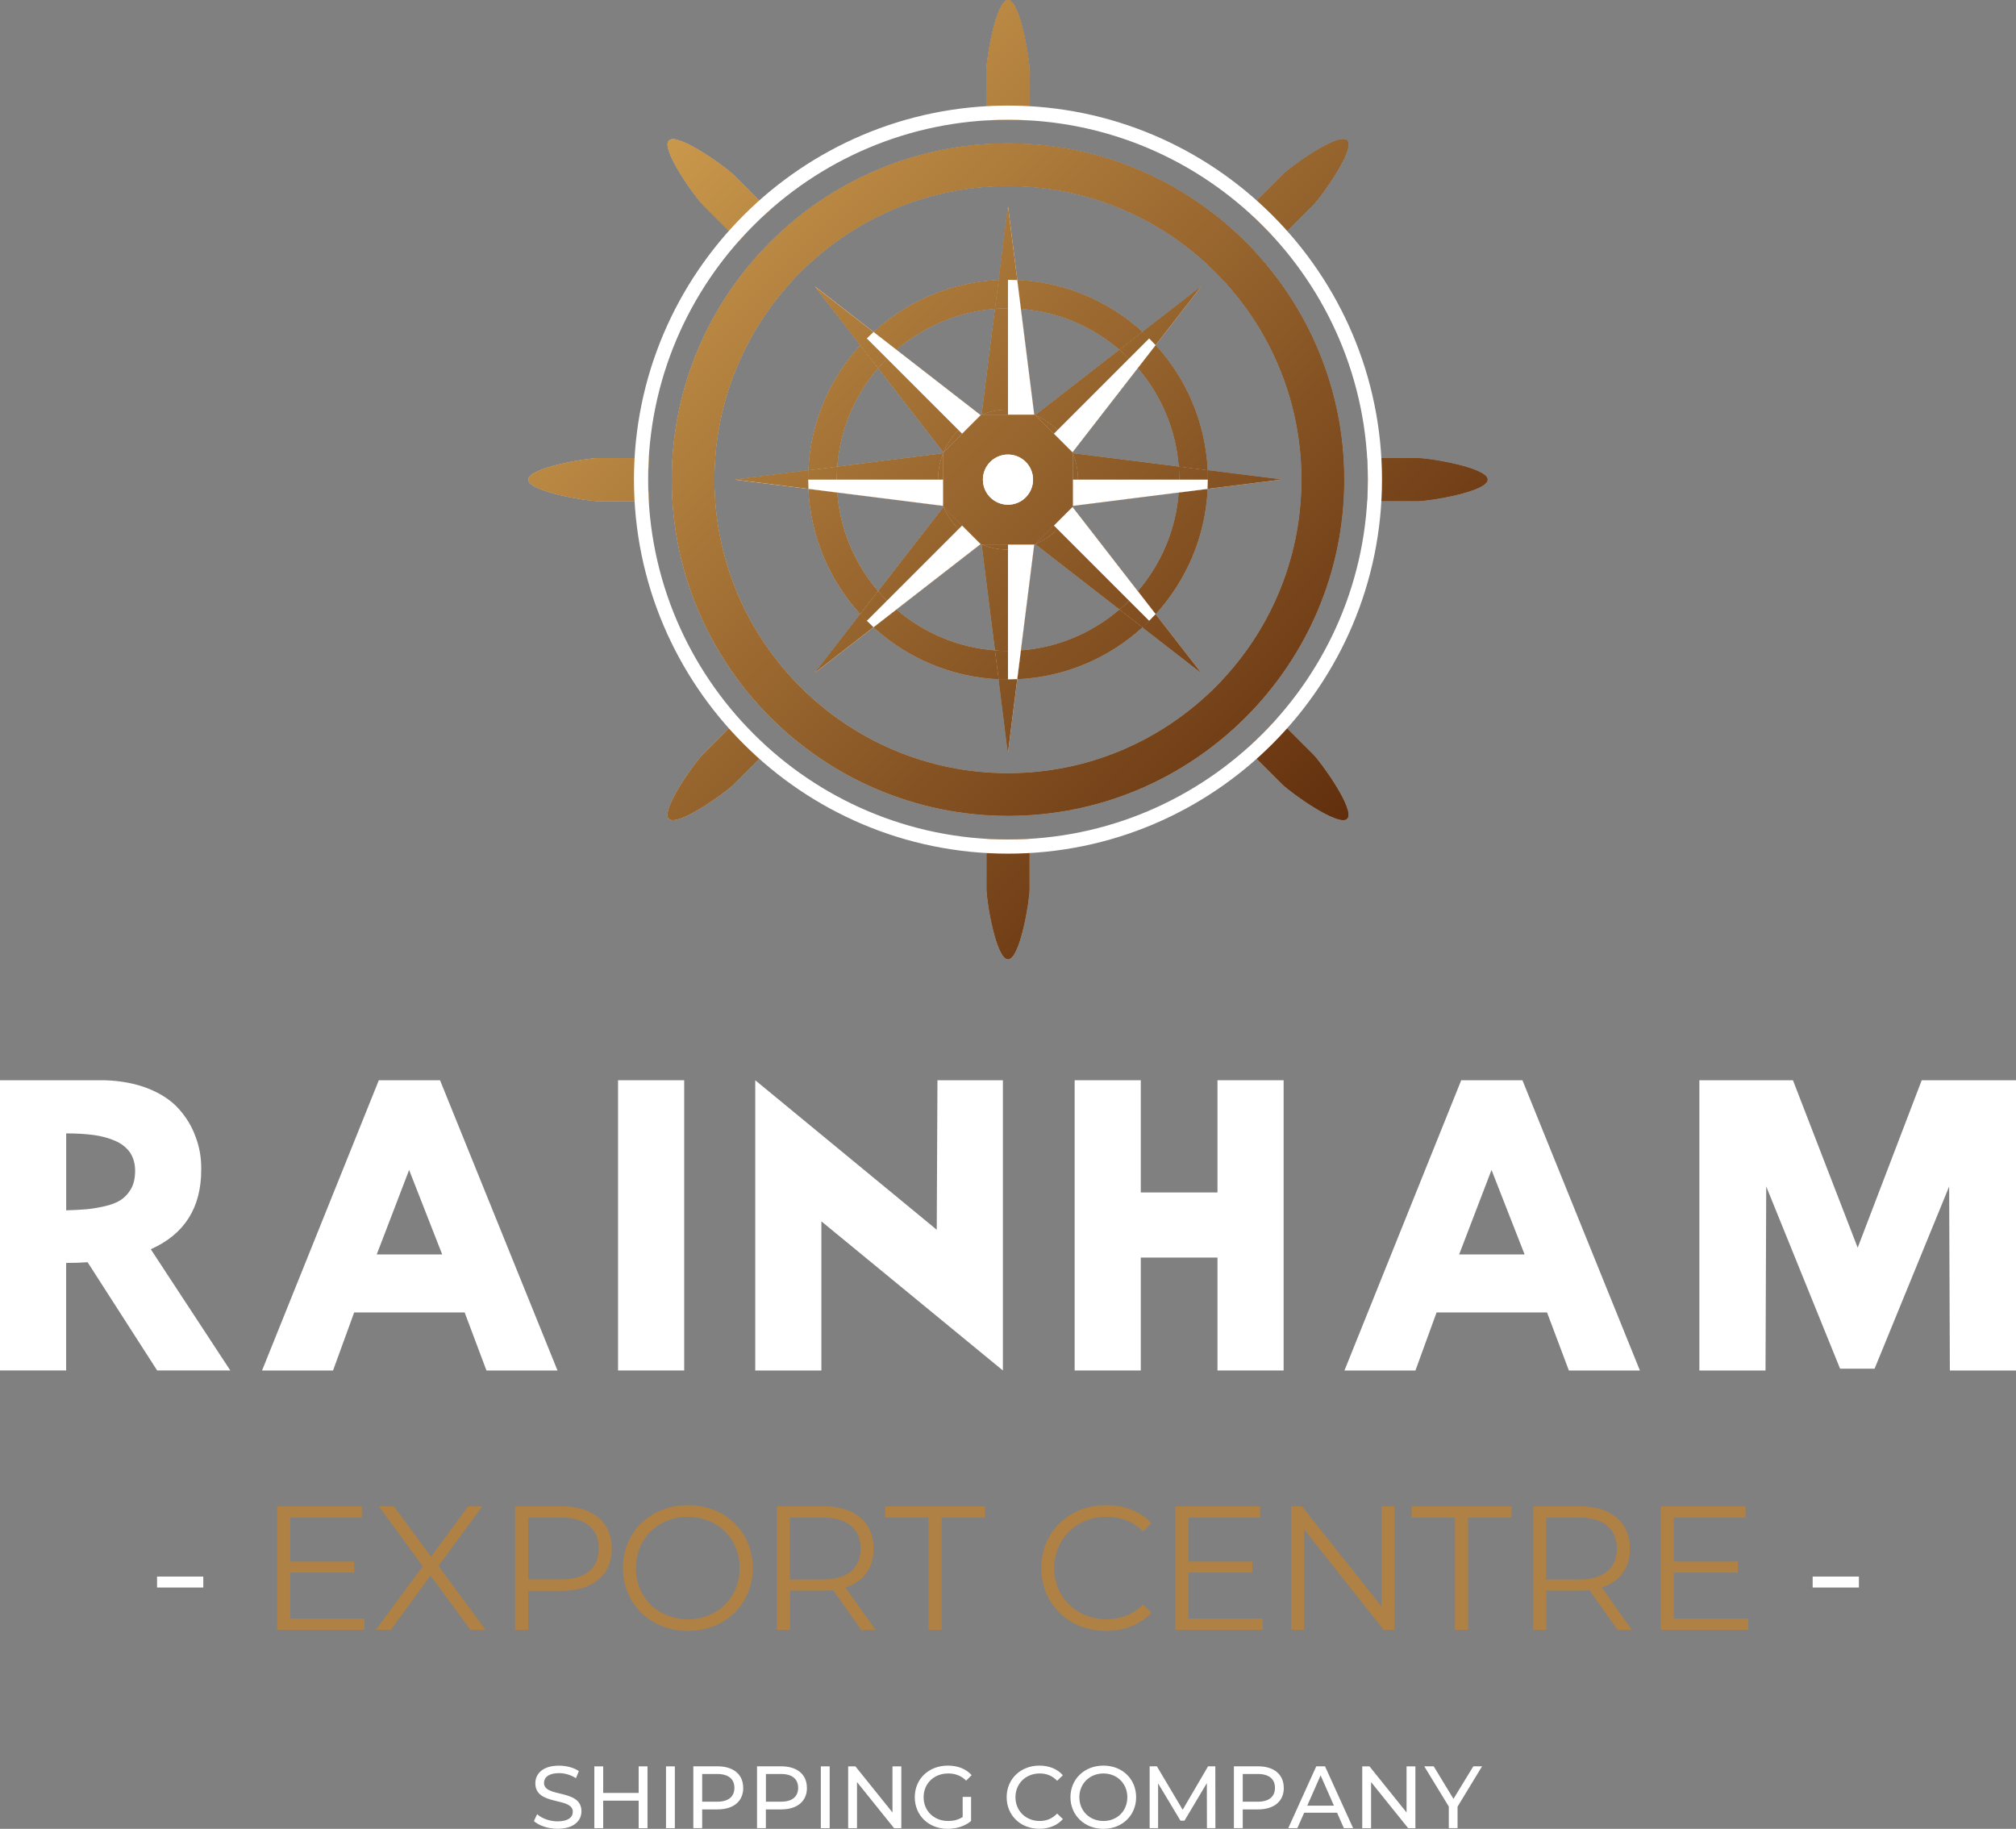 <?xml version="1.0" encoding="UTF-8"?>
<svg id="Layer_2" data-name="Layer 2" xmlns="http://www.w3.org/2000/svg" xmlns:xlink="http://www.w3.org/1999/xlink" viewBox="0 0 428.51 388.71">
  <rect x="0" y="0" width="428.51" height="388.71" fill="#808080" stroke="none"/>
  <defs>
    <style>
      .cls-1 {
        fill: url(#linear-gradient-8);
      }

      .cls-2 {
        fill: url(#linear-gradient-7);
      }

      .cls-3 {
        fill: url(#linear-gradient-5);
      }

      .cls-4 {
        fill: url(#linear-gradient-6);
      }

      .cls-5 {
        fill: url(#linear-gradient-9);
      }

      .cls-6 {
        fill: url(#linear-gradient-4);
      }

      .cls-7 {
        fill: url(#linear-gradient-3);
      }

      .cls-8 {
        fill: url(#linear-gradient-2);
      }

      .cls-9 {
        fill: url(#linear-gradient);
      }

      .cls-10 {
        fill: #fff;
      }

      .cls-11 {
        fill: url(#linear-gradient-43);
      }

      .cls-12 {
        fill: url(#linear-gradient-40);
      }

      .cls-13 {
        fill: url(#linear-gradient-41);
      }

      .cls-14 {
        fill: url(#linear-gradient-42);
      }

      .cls-15 {
        fill: url(#linear-gradient-49);
      }

      .cls-16 {
        fill: url(#linear-gradient-48);
      }

      .cls-17 {
        fill: url(#linear-gradient-45);
      }

      .cls-18 {
        fill: url(#linear-gradient-47);
      }

      .cls-19 {
        fill: url(#linear-gradient-44);
      }

      .cls-20 {
        fill: url(#linear-gradient-46);
      }

      .cls-21 {
        fill: url(#linear-gradient-10);
      }

      .cls-22 {
        fill: url(#linear-gradient-11);
      }

      .cls-23 {
        fill: url(#linear-gradient-12);
      }

      .cls-24 {
        fill: url(#linear-gradient-13);
      }

      .cls-25 {
        fill: url(#linear-gradient-19);
      }

      .cls-26 {
        fill: url(#linear-gradient-14);
      }

      .cls-27 {
        fill: url(#linear-gradient-21);
      }

      .cls-28 {
        fill: url(#linear-gradient-20);
      }

      .cls-29 {
        fill: url(#linear-gradient-22);
      }

      .cls-30 {
        fill: url(#linear-gradient-23);
      }

      .cls-31 {
        fill: url(#linear-gradient-28);
      }

      .cls-32 {
        fill: url(#linear-gradient-25);
      }

      .cls-33 {
        fill: url(#linear-gradient-32);
      }

      .cls-34 {
        fill: url(#linear-gradient-31);
      }

      .cls-35 {
        fill: url(#linear-gradient-33);
      }

      .cls-36 {
        fill: url(#linear-gradient-30);
      }

      .cls-37 {
        fill: url(#linear-gradient-15);
      }

      .cls-38 {
        fill: url(#linear-gradient-16);
      }

      .cls-39 {
        fill: url(#linear-gradient-17);
      }

      .cls-40 {
        fill: url(#linear-gradient-18);
      }

      .cls-41 {
        fill: url(#linear-gradient-35);
      }

      .cls-42 {
        fill: url(#linear-gradient-34);
      }

      .cls-43 {
        fill: url(#linear-gradient-36);
      }

      .cls-44 {
        fill: url(#linear-gradient-38);
      }

      .cls-45 {
        fill: url(#linear-gradient-27);
      }

      .cls-46 {
        fill: url(#linear-gradient-24);
      }

      .cls-47 {
        fill: url(#linear-gradient-26);
      }

      .cls-48 {
        fill: url(#linear-gradient-29);
      }

      .cls-49 {
        fill: url(#linear-gradient-37);
      }

      .cls-50 {
        fill: url(#linear-gradient-39);
      }

      .cls-51 {
        fill: url(#linear-gradient-57);
      }

      .cls-52 {
        fill: url(#linear-gradient-58);
      }

      .cls-53 {
        fill: url(#linear-gradient-59);
      }

      .cls-54 {
        fill: url(#linear-gradient-53);
      }

      .cls-55 {
        fill: url(#linear-gradient-54);
      }

      .cls-56 {
        fill: url(#linear-gradient-55);
      }

      .cls-57 {
        fill: url(#linear-gradient-56);
      }

      .cls-58 {
        fill: url(#linear-gradient-50);
      }

      .cls-59 {
        fill: url(#linear-gradient-51);
      }

      .cls-60 {
        fill: url(#linear-gradient-52);
      }

      .cls-61 {
        fill: url(#linear-gradient-67);
      }

      .cls-62 {
        fill: url(#linear-gradient-68);
      }

      .cls-63 {
        fill: url(#linear-gradient-69);
      }

      .cls-64 {
        fill: url(#linear-gradient-63);
      }

      .cls-65 {
        fill: url(#linear-gradient-64);
      }

      .cls-66 {
        fill: url(#linear-gradient-65);
      }

      .cls-67 {
        fill: url(#linear-gradient-66);
      }

      .cls-68 {
        fill: url(#linear-gradient-60);
      }

      .cls-69 {
        fill: url(#linear-gradient-61);
      }

      .cls-70 {
        fill: url(#linear-gradient-62);
      }

      .cls-71 {
        fill: url(#linear-gradient-79);
      }

      .cls-72 {
        fill: url(#linear-gradient-78);
      }

      .cls-73 {
        fill: url(#linear-gradient-75);
      }

      .cls-74 {
        fill: url(#linear-gradient-72);
      }

      .cls-75 {
        fill: url(#linear-gradient-77);
      }

      .cls-76 {
        fill: url(#linear-gradient-74);
      }

      .cls-77 {
        fill: url(#linear-gradient-76);
      }

      .cls-78 {
        fill: url(#linear-gradient-71);
      }

      .cls-79 {
        fill: url(#linear-gradient-73);
      }

      .cls-80 {
        fill: url(#linear-gradient-70);
      }

      .cls-81 {
        fill: url(#linear-gradient-87);
      }

      .cls-82 {
        fill: url(#linear-gradient-88);
      }

      .cls-83 {
        fill: url(#linear-gradient-89);
      }

      .cls-84 {
        fill: url(#linear-gradient-85);
      }

      .cls-85 {
        fill: url(#linear-gradient-83);
      }

      .cls-86 {
        fill: url(#linear-gradient-82);
      }

      .cls-87 {
        fill: url(#linear-gradient-84);
      }

      .cls-88 {
        fill: url(#linear-gradient-86);
      }

      .cls-89 {
        fill: url(#linear-gradient-81);
      }

      .cls-90 {
        fill: url(#linear-gradient-80);
      }

      .cls-91 {
        fill: url(#linear-gradient-99);
      }

      .cls-92 {
        fill: url(#linear-gradient-96);
      }

      .cls-93 {
        fill: url(#linear-gradient-97);
      }

      .cls-94 {
        fill: url(#linear-gradient-98);
      }

      .cls-95 {
        fill: url(#linear-gradient-92);
      }

      .cls-96 {
        fill: url(#linear-gradient-93);
      }

      .cls-97 {
        fill: url(#linear-gradient-94);
      }

      .cls-98 {
        fill: url(#linear-gradient-91);
      }

      .cls-99 {
        fill: url(#linear-gradient-95);
      }

      .cls-100 {
        fill: url(#linear-gradient-90);
      }

      .cls-101 {
        fill: #b08144;
      }

      .cls-102 {
        fill: url(#linear-gradient-107);
      }

      .cls-103 {
        fill: url(#linear-gradient-108);
      }

      .cls-104 {
        fill: url(#linear-gradient-105);
      }

      .cls-105 {
        fill: url(#linear-gradient-106);
      }

      .cls-106 {
        fill: url(#linear-gradient-104);
      }

      .cls-107 {
        fill: url(#linear-gradient-103);
      }

      .cls-108 {
        fill: url(#linear-gradient-102);
      }

      .cls-109 {
        fill: url(#linear-gradient-101);
      }

      .cls-110 {
        fill: url(#linear-gradient-100);
      }
    </style>
    <linearGradient id="linear-gradient" x1="108.68" y1="66.93" x2="319.83" y2="66.93" gradientUnits="userSpaceOnUse">
      <stop offset="0" stop-color="#a68154"/>
      <stop offset="0" stop-color="#b68a3f"/>
      <stop offset="1" stop-color="#5d2a0b"/>
    </linearGradient>
    <linearGradient id="linear-gradient-2" x1="226.58" y1="-2412.09" x2="451.43" y2="-2412.09" gradientTransform="translate(-1720.97 1556.31) rotate(45)" gradientUnits="userSpaceOnUse">
      <stop offset="0" stop-color="#a68154"/>
      <stop offset="0" stop-color="#cf9e4f"/>
      <stop offset="1" stop-color="#5d2a0b"/>
    </linearGradient>
    <linearGradient id="linear-gradient-3" x1="108.68" y1="86.66" x2="319.83" y2="86.66" xlink:href="#linear-gradient"/>
    <linearGradient id="linear-gradient-4" x1="226.58" y1="-2431.81" x2="451.43" y2="-2431.81" xlink:href="#linear-gradient-2"/>
    <linearGradient id="linear-gradient-5" x1="108.68" y1="117.22" x2="319.83" y2="117.22" xlink:href="#linear-gradient"/>
    <linearGradient id="linear-gradient-6" x1="226.58" y1="-2412.09" x2="451.43" y2="-2412.09" xlink:href="#linear-gradient-2"/>
    <linearGradient id="linear-gradient-7" x1="108.68" y1="86.66" x2="319.83" y2="86.66" xlink:href="#linear-gradient"/>
    <linearGradient id="linear-gradient-8" x1="226.58" y1="-2381.52" x2="451.43" y2="-2381.52" xlink:href="#linear-gradient-2"/>
    <linearGradient id="linear-gradient-9" x1="108.68" y1="136.95" x2="319.83" y2="136.95" xlink:href="#linear-gradient"/>
    <linearGradient id="linear-gradient-10" x1="226.58" y1="-2381.52" x2="451.43" y2="-2381.52" xlink:href="#linear-gradient-2"/>
    <linearGradient id="linear-gradient-11" x1="108.68" y1="66.93" x2="319.83" y2="66.93" xlink:href="#linear-gradient"/>
    <linearGradient id="linear-gradient-12" x1="226.58" y1="-2431.81" x2="451.43" y2="-2431.81" xlink:href="#linear-gradient-2"/>
    <linearGradient id="linear-gradient-13" x1="108.68" y1="117.22" x2="319.83" y2="117.22" xlink:href="#linear-gradient"/>
    <linearGradient id="linear-gradient-14" x1="226.58" y1="-2361.79" x2="451.43" y2="-2361.79" xlink:href="#linear-gradient-2"/>
    <linearGradient id="linear-gradient-15" y1="136.95" y2="136.95" xlink:href="#linear-gradient"/>
    <linearGradient id="linear-gradient-16" x1="226.58" y1="-2361.79" x2="451.43" y2="-2361.79" xlink:href="#linear-gradient-2"/>
    <linearGradient id="linear-gradient-17" x1="108.68" y1="152.16" x2="319.83" y2="152.16" xlink:href="#linear-gradient"/>
    <linearGradient id="linear-gradient-18" x1="226.58" y1="-2361.99" x2="451.43" y2="-2361.99" xlink:href="#linear-gradient-2"/>
    <linearGradient id="linear-gradient-19" x1="108.68" y1="127.07" x2="319.83" y2="127.07" xlink:href="#linear-gradient"/>
    <linearGradient id="linear-gradient-20" x1="226.58" y1="-2380.08" x2="451.43" y2="-2380.08" xlink:href="#linear-gradient-2"/>
    <linearGradient id="linear-gradient-21" x1="108.68" y1="141.33" x2="319.83" y2="141.33" xlink:href="#linear-gradient"/>
    <linearGradient id="linear-gradient-22" x1="226.58" y1="-2369.24" x2="451.43" y2="-2369.24" xlink:href="#linear-gradient-2"/>
    <linearGradient id="linear-gradient-23" x1="108.68" y1="51.72" x2="319.83" y2="51.72" xlink:href="#linear-gradient"/>
    <linearGradient id="linear-gradient-24" x1="226.58" y1="-2431.62" x2="451.43" y2="-2431.62" xlink:href="#linear-gradient-2"/>
    <linearGradient id="linear-gradient-25" x1="108.68" y1="76.82" x2="319.83" y2="76.82" xlink:href="#linear-gradient"/>
    <linearGradient id="linear-gradient-26" x1="226.58" y1="-2413.52" x2="451.43" y2="-2413.52" xlink:href="#linear-gradient-2"/>
    <linearGradient id="linear-gradient-27" x1="108.68" y1="62.55" x2="319.83" y2="62.55" xlink:href="#linear-gradient"/>
    <linearGradient id="linear-gradient-28" x1="226.58" y1="-2424.37" x2="451.43" y2="-2424.37" xlink:href="#linear-gradient-2"/>
    <linearGradient id="linear-gradient-29" x1="108.68" y1="118.66" x2="319.83" y2="118.66" xlink:href="#linear-gradient"/>
    <linearGradient id="linear-gradient-30" y1="-2371.69" x2="451.43" y2="-2371.69" xlink:href="#linear-gradient-2"/>
    <linearGradient id="linear-gradient-31" x1="108.68" y1="136.75" x2="319.83" y2="136.75" xlink:href="#linear-gradient"/>
    <linearGradient id="linear-gradient-32" x1="226.58" y1="-2346.59" x2="451.43" y2="-2346.59" xlink:href="#linear-gradient-2"/>
    <linearGradient id="linear-gradient-33" x1="108.68" y1="129.49" x2="319.83" y2="129.49" xlink:href="#linear-gradient"/>
    <linearGradient id="linear-gradient-34" x1="226.58" y1="-2357.43" x2="451.43" y2="-2357.43" xlink:href="#linear-gradient-2"/>
    <linearGradient id="linear-gradient-35" x1="108.68" y1="67.13" x2="319.83" y2="67.13" xlink:href="#linear-gradient"/>
    <linearGradient id="linear-gradient-36" x1="226.58" y1="-2447.02" x2="451.43" y2="-2447.02" xlink:href="#linear-gradient-2"/>
    <linearGradient id="linear-gradient-37" x1="108.68" y1="85.22" x2="319.83" y2="85.22" xlink:href="#linear-gradient"/>
    <linearGradient id="linear-gradient-38" x1="226.58" y1="-2421.91" x2="451.43" y2="-2421.91" xlink:href="#linear-gradient-2"/>
    <linearGradient id="linear-gradient-39" x1="108.68" y1="74.39" x2="319.83" y2="74.39" xlink:href="#linear-gradient"/>
    <linearGradient id="linear-gradient-40" x1="226.58" y1="-2436.17" x2="451.43" y2="-2436.17" xlink:href="#linear-gradient-2"/>
    <linearGradient id="linear-gradient-41" x1="108.68" y1="101.94" x2="319.83" y2="101.94" xlink:href="#linear-gradient"/>
    <linearGradient id="linear-gradient-42" x1="226.58" y1="-2361.98" x2="451.43" y2="-2361.98" xlink:href="#linear-gradient-2"/>
    <linearGradient id="linear-gradient-43" x1="108.68" y1="101.94" x2="319.83" y2="101.94" xlink:href="#linear-gradient"/>
    <linearGradient id="linear-gradient-44" y1="-2380.08" x2="451.43" y2="-2380.08" xlink:href="#linear-gradient-2"/>
    <linearGradient id="linear-gradient-45" x1="108.68" y1="101.94" x2="319.83" y2="101.94" xlink:href="#linear-gradient"/>
    <linearGradient id="linear-gradient-46" x1="226.58" y1="-2369.24" x2="451.43" y2="-2369.24" xlink:href="#linear-gradient-2"/>
    <linearGradient id="linear-gradient-47" x1="108.68" y1="101.94" x2="319.83" y2="101.94" xlink:href="#linear-gradient"/>
    <linearGradient id="linear-gradient-48" x1="226.58" y1="-2413.52" x2="451.43" y2="-2413.52" xlink:href="#linear-gradient-2"/>
    <linearGradient id="linear-gradient-49" x1="108.68" y1="101.94" x2="319.83" y2="101.94" xlink:href="#linear-gradient"/>
    <linearGradient id="linear-gradient-50" x1="226.58" y1="-2431.62" x2="451.43" y2="-2431.62" xlink:href="#linear-gradient-2"/>
    <linearGradient id="linear-gradient-51" x1="108.68" y1="101.94" x2="319.83" y2="101.94" xlink:href="#linear-gradient"/>
    <linearGradient id="linear-gradient-52" x1="226.58" y1="-2424.37" x2="451.43" y2="-2424.37" xlink:href="#linear-gradient-2"/>
    <linearGradient id="linear-gradient-53" x1="108.68" y1="118.66" x2="319.83" y2="118.66" xlink:href="#linear-gradient"/>
    <linearGradient id="linear-gradient-54" x1="226.58" y1="-2396.8" x2="451.43" y2="-2396.8" xlink:href="#linear-gradient-2"/>
    <linearGradient id="linear-gradient-55" x1="108.68" y1="136.75" x2="319.83" y2="136.75" xlink:href="#linear-gradient"/>
    <linearGradient id="linear-gradient-56" x1="226.58" y1="-2396.8" x2="451.43" y2="-2396.8" xlink:href="#linear-gradient-2"/>
    <linearGradient id="linear-gradient-57" x1="108.68" y1="129.49" x2="319.83" y2="129.49" xlink:href="#linear-gradient"/>
    <linearGradient id="linear-gradient-58" x1="226.58" y1="-2396.8" x2="451.43" y2="-2396.8" xlink:href="#linear-gradient-2"/>
    <linearGradient id="linear-gradient-59" x1="108.68" y1="67.13" x2="319.83" y2="67.13" xlink:href="#linear-gradient"/>
    <linearGradient id="linear-gradient-60" x1="226.58" y1="-2396.8" x2="451.43" y2="-2396.8" xlink:href="#linear-gradient-2"/>
    <linearGradient id="linear-gradient-61" x1="108.68" y1="85.22" x2="319.83" y2="85.22" xlink:href="#linear-gradient"/>
    <linearGradient id="linear-gradient-62" x1="226.58" y1="-2396.8" x2="451.43" y2="-2396.8" xlink:href="#linear-gradient-2"/>
    <linearGradient id="linear-gradient-63" x1="108.68" y1="74.39" x2="319.83" y2="74.39" xlink:href="#linear-gradient"/>
    <linearGradient id="linear-gradient-64" x1="226.58" y1="-2396.8" x2="451.43" y2="-2396.8" xlink:href="#linear-gradient-2"/>
    <linearGradient id="linear-gradient-65" x1="108.68" y1="101.94" x2="319.83" y2="101.94" xlink:href="#linear-gradient"/>
    <linearGradient id="linear-gradient-66" x1="226.58" y1="-2396.8" x2="451.43" y2="-2396.8" xlink:href="#linear-gradient-2"/>
    <linearGradient id="linear-gradient-67" x1="108.68" y1="116.28" x2="319.83" y2="116.28" xlink:href="#linear-gradient"/>
    <linearGradient id="linear-gradient-68" x1="226.58" y1="-2387.03" x2="451.43" y2="-2387.03" xlink:href="#linear-gradient-2"/>
    <linearGradient id="linear-gradient-69" x1="108.68" y1="87.6" x2="319.83" y2="87.6" xlink:href="#linear-gradient"/>
    <linearGradient id="linear-gradient-70" x1="226.58" y1="-2406.57" x2="451.43" y2="-2406.57" xlink:href="#linear-gradient-2"/>
    <linearGradient id="linear-gradient-71" x1="108.68" y1="111.71" x2="319.83" y2="111.71" xlink:href="#linear-gradient"/>
    <linearGradient id="linear-gradient-72" x1="226.58" y1="-2382.47" x2="451.43" y2="-2382.47" xlink:href="#linear-gradient-2"/>
    <linearGradient id="linear-gradient-73" x1="108.68" y1="92.17" x2="319.83" y2="92.17" xlink:href="#linear-gradient"/>
    <linearGradient id="linear-gradient-74" x1="226.58" y1="-2411.14" x2="451.43" y2="-2411.14" xlink:href="#linear-gradient-2"/>
    <linearGradient id="linear-gradient-75" x1="108.68" y1="101.94" x2="319.83" y2="101.94" xlink:href="#linear-gradient"/>
    <linearGradient id="linear-gradient-76" x1="226.58" y1="-2387.03" x2="451.43" y2="-2387.03" xlink:href="#linear-gradient-2"/>
    <linearGradient id="linear-gradient-77" x1="108.68" y1="101.94" x2="319.83" y2="101.94" xlink:href="#linear-gradient"/>
    <linearGradient id="linear-gradient-78" x1="226.58" y1="-2406.57" x2="451.43" y2="-2406.57" xlink:href="#linear-gradient-2"/>
    <linearGradient id="linear-gradient-79" x1="108.68" y1="111.71" x2="319.83" y2="111.71" xlink:href="#linear-gradient"/>
    <linearGradient id="linear-gradient-80" x1="226.58" y1="-2396.8" x2="451.43" y2="-2396.8" xlink:href="#linear-gradient-2"/>
    <linearGradient id="linear-gradient-81" x1="108.68" y1="92.17" x2="319.83" y2="92.17" xlink:href="#linear-gradient"/>
    <linearGradient id="linear-gradient-82" x1="226.58" y1="-2396.8" x2="451.43" y2="-2396.8" xlink:href="#linear-gradient-2"/>
    <linearGradient id="linear-gradient-83" x1="108.68" y1="101.94" x2="319.83" y2="101.94" xlink:href="#linear-gradient"/>
    <linearGradient id="linear-gradient-84" x1="226.58" y1="-2396.8" x2="451.43" y2="-2396.8" xlink:href="#linear-gradient-2"/>
    <linearGradient id="linear-gradient-85" x1="108.68" y1="12.8" x2="319.83" y2="12.8" xlink:href="#linear-gradient"/>
    <linearGradient id="linear-gradient-86" x1="226.58" y1="-2458.36" x2="451.43" y2="-2458.36" xlink:href="#linear-gradient-2"/>
    <linearGradient id="linear-gradient-87" x1="108.68" y1="191.08" x2="319.83" y2="191.08" xlink:href="#linear-gradient"/>
    <linearGradient id="linear-gradient-88" y1="-2335.24" x2="451.43" y2="-2335.24" xlink:href="#linear-gradient-2"/>
    <linearGradient id="linear-gradient-89" x1="108.68" y1="101.94" x2="319.83" y2="101.94" xlink:href="#linear-gradient"/>
    <linearGradient id="linear-gradient-90" x1="226.58" y1="-2335.24" x2="451.43" y2="-2335.24" xlink:href="#linear-gradient-2"/>
    <linearGradient id="linear-gradient-91" x1="108.68" y1="101.94" x2="319.83" y2="101.94" xlink:href="#linear-gradient"/>
    <linearGradient id="linear-gradient-92" x1="226.58" y1="-2458.36" x2="451.43" y2="-2458.36" xlink:href="#linear-gradient-2"/>
    <linearGradient id="linear-gradient-93" x1="108.68" y1="163.5" x2="319.83" y2="163.5" xlink:href="#linear-gradient"/>
    <linearGradient id="linear-gradient-94" x1="226.58" y1="-2307.67" x2="451.43" y2="-2307.67" xlink:href="#linear-gradient-2"/>
    <linearGradient id="linear-gradient-95" x1="108.68" y1="40.38" x2="319.83" y2="40.38" xlink:href="#linear-gradient"/>
    <linearGradient id="linear-gradient-96" x1="226.58" y1="-2485.94" x2="451.43" y2="-2485.94" xlink:href="#linear-gradient-2"/>
    <linearGradient id="linear-gradient-97" x1="108.68" y1="40.38" x2="319.83" y2="40.38" xlink:href="#linear-gradient"/>
    <linearGradient id="linear-gradient-98" x1="226.58" y1="-2396.8" x2="451.43" y2="-2396.8" xlink:href="#linear-gradient-2"/>
    <linearGradient id="linear-gradient-99" x1="108.68" y1="163.5" x2="319.83" y2="163.5" xlink:href="#linear-gradient"/>
    <linearGradient id="linear-gradient-100" x1="226.58" y1="-2396.8" x2="451.43" y2="-2396.8" xlink:href="#linear-gradient-2"/>
    <linearGradient id="linear-gradient-101" x1="226.58" y1="-2361.99" x2="451.43" y2="-2361.99" xlink:href="#linear-gradient-2"/>
    <linearGradient id="linear-gradient-102" x1="226.58" y1="-2431.62" x2="451.43" y2="-2431.62" xlink:href="#linear-gradient-2"/>
    <linearGradient id="linear-gradient-103" x1="226.58" y1="-2346.59" x2="451.43" y2="-2346.59" xlink:href="#linear-gradient-2"/>
    <linearGradient id="linear-gradient-104" x1="226.58" y1="-2447.02" x2="451.43" y2="-2447.02" xlink:href="#linear-gradient-2"/>
    <linearGradient id="linear-gradient-105" x1="226.58" y1="-2361.98" x2="451.43" y2="-2361.98" xlink:href="#linear-gradient-2"/>
    <linearGradient id="linear-gradient-106" x1="226.58" y1="-2431.62" x2="451.43" y2="-2431.62" xlink:href="#linear-gradient-2"/>
    <linearGradient id="linear-gradient-107" x1="226.58" y1="-2396.8" x2="451.43" y2="-2396.8" xlink:href="#linear-gradient-2"/>
    <linearGradient id="linear-gradient-108" x1="226.58" y1="-2396.8" x2="451.43" y2="-2396.8" xlink:href="#linear-gradient-2"/>
  </defs>
  <g id="Layer_1-2" data-name="Layer 1">
    <g>
      <g>
        <g>
          <path class="cls-10" d="M211.52,65.62l.77-6.09c-10.22.47-19.52,4.57-26.61,11.04l4.85,3.76c5.73-4.93,13.01-8.11,21-8.71Z"/>
          <path class="cls-9" d="M211.52,65.62l.77-6.09c-10.22.47-19.52,4.57-26.61,11.04l4.85,3.76c5.73-4.93,13.01-8.11,21-8.71Z"/>
          <path class="cls-8" d="M211.52,65.62l.77-6.09c-10.22.47-19.52,4.57-26.61,11.04l4.85,3.76c5.73-4.93,13.01-8.11,21-8.71Z"/>
          <path class="cls-10" d="M250.58,99.2l6.09.77c-.47-10.22-4.57-19.52-11.04-26.61l-3.76,4.85c4.93,5.73,8.11,13.01,8.71,21Z"/>
          <path class="cls-7" d="M250.58,99.2l6.09.77c-.47-10.22-4.57-19.52-11.04-26.61l-3.76,4.85c4.93,5.73,8.11,13.01,8.71,21Z"/>
          <path class="cls-6" d="M250.58,99.2l6.09.77c-.47-10.22-4.57-19.52-11.04-26.61l-3.76,4.85c4.93,5.73,8.11,13.01,8.71,21Z"/>
          <path class="cls-10" d="M241.86,125.67l3.76,4.85c6.47-7.1,10.57-16.39,11.04-26.61l-6.09.77c-.6,7.99-3.78,15.26-8.71,21Z"/>
          <path class="cls-3" d="M241.86,125.67l3.76,4.85c6.47-7.1,10.57-16.39,11.04-26.61l-6.09.77c-.6,7.99-3.78,15.26-8.71,21Z"/>
          <path class="cls-4" d="M241.86,125.67l3.76,4.85c6.47-7.1,10.57-16.39,11.04-26.61l-6.09.77c-.6,7.99-3.78,15.26-8.71,21Z"/>
          <path class="cls-10" d="M186.64,78.21l-3.76-4.85c-6.47,7.1-10.57,16.39-11.04,26.61l6.09-.77c.6-7.99,3.78-15.26,8.71-21Z"/>
          <path class="cls-2" d="M186.64,78.21l-3.76-4.85c-6.47,7.1-10.57,16.39-11.04,26.61l6.09-.77c.6-7.99,3.78-15.26,8.71-21Z"/>
          <path class="cls-1" d="M186.64,78.21l-3.76-4.85c-6.47,7.1-10.57,16.39-11.04,26.61l6.09-.77c.6-7.99,3.78-15.26,8.71-21Z"/>
          <path class="cls-10" d="M216.99,138.26l-.77,6.09c10.22-.47,19.52-4.57,26.61-11.04l-4.85-3.76c-5.73,4.93-13.01,8.11-20.99,8.71Z"/>
          <path class="cls-5" d="M216.99,138.26l-.77,6.09c10.22-.47,19.52-4.57,26.61-11.04l-4.85-3.76c-5.73,4.93-13.01,8.11-20.99,8.71Z"/>
          <path class="cls-21" d="M216.99,138.26l-.77,6.09c10.22-.47,19.52-4.57,26.61-11.04l-4.85-3.76c-5.73,4.93-13.01,8.11-20.99,8.71Z"/>
          <path class="cls-10" d="M237.99,74.33l4.85-3.76c-7.1-6.47-16.39-10.57-26.61-11.04l.77,6.09c7.99.6,15.26,3.78,20.99,8.71Z"/>
          <path class="cls-22" d="M237.99,74.33l4.85-3.76c-7.1-6.47-16.39-10.57-26.61-11.04l.77,6.09c7.99.6,15.26,3.78,20.99,8.71Z"/>
          <path class="cls-23" d="M237.99,74.33l4.85-3.76c-7.1-6.47-16.39-10.57-26.61-11.04l.77,6.09c7.99.6,15.26,3.78,20.99,8.71Z"/>
          <path class="cls-10" d="M177.93,104.68l-6.09-.77c.47,10.22,4.57,19.52,11.04,26.61l3.76-4.85c-4.93-5.73-8.11-13.01-8.71-20.99Z"/>
          <path class="cls-24" d="M177.93,104.68l-6.09-.77c.47,10.22,4.57,19.52,11.04,26.61l3.76-4.85c-4.93-5.73-8.11-13.01-8.71-20.99Z"/>
          <path class="cls-26" d="M177.93,104.68l-6.09-.77c.47,10.22,4.57,19.52,11.04,26.61l3.76-4.85c-4.93-5.73-8.11-13.01-8.71-20.99Z"/>
          <path class="cls-10" d="M190.52,129.55l-4.85,3.76c7.1,6.47,16.39,10.57,26.61,11.04l-.77-6.09c-7.99-.6-15.26-3.78-21-8.71Z"/>
          <path class="cls-37" d="M190.52,129.55l-4.85,3.76c7.1,6.47,16.39,10.57,26.61,11.04l-.77-6.09c-7.99-.6-15.26-3.78-21-8.71Z"/>
          <path class="cls-38" d="M190.52,129.55l-4.85,3.76c7.1,6.47,16.39,10.57,26.61,11.04l-.77-6.09c-7.99-.6-15.26-3.78-21-8.71Z"/>
          <path class="cls-10" d="M212.28,144.35l1.97,15.62,1.97-15.62c-.65.03-1.31.05-1.97.05s-1.32-.02-1.97-.05Z"/>
          <path class="cls-39" d="M212.28,144.35l1.97,15.62,1.97-15.62c-.65.03-1.31.05-1.97.05s-1.32-.02-1.97-.05Z"/>
          <path class="cls-40" d="M212.28,144.35l1.97,15.62,1.97-15.62c-.65.03-1.31.05-1.97.05s-1.32-.02-1.97-.05Z"/>
          <path class="cls-10" d="M219.72,115.75c-1.69.67-3.54,1.04-5.47,1.04s-3.78-.37-5.47-1.04h-.11l2.84,22.51c.91.07,1.82.11,2.74.11s1.83-.05,2.74-.11l2.84-22.51h-.11Z"/>
          <path class="cls-25" d="M219.72,115.75c-1.69.67-3.54,1.04-5.47,1.04s-3.78-.37-5.47-1.04h-.11l2.84,22.51c.91.07,1.82.11,2.74.11s1.83-.05,2.74-.11l2.84-22.51h-.11Z"/>
          <path class="cls-28" d="M219.72,115.75c-1.69.67-3.54,1.04-5.47,1.04s-3.78-.37-5.47-1.04h-.11l2.84,22.51c.91.07,1.82.11,2.74.11s1.83-.05,2.74-.11l2.84-22.51h-.11Z"/>
          <path class="cls-10" d="M214.25,138.38c-.92,0-1.83-.05-2.74-.11l.77,6.09c.65.03,1.31.05,1.97.05s1.32-.02,1.97-.05l.77-6.09c-.91.07-1.82.11-2.74.11Z"/>
          <path class="cls-27" d="M214.25,138.38c-.92,0-1.83-.05-2.74-.11l.77,6.09c.65.03,1.31.05,1.97.05s1.32-.02,1.97-.05l.77-6.09c-.91.07-1.82.11-2.74.11Z"/>
          <path class="cls-29" d="M214.25,138.38c-.92,0-1.83-.05-2.74-.11l.77,6.09c.65.03,1.31.05,1.97.05s1.32-.02,1.97-.05l.77-6.09c-.91.07-1.82.11-2.74.11Z"/>
          <path class="cls-10" d="M216.23,59.53l-1.97-15.62-1.97,15.62c.65-.03,1.31-.05,1.97-.05s1.32.02,1.97.05Z"/>
          <path class="cls-30" d="M216.23,59.53l-1.97-15.62-1.97,15.62c.65-.03,1.31-.05,1.97-.05s1.32.02,1.97.05Z"/>
          <path class="cls-46" d="M216.23,59.53l-1.97-15.62-1.97,15.62c.65-.03,1.31-.05,1.97-.05s1.32.02,1.97.05Z"/>
          <path class="cls-10" d="M208.78,88.13c1.69-.67,3.54-1.04,5.47-1.04s3.78.37,5.47,1.04h.11l-2.84-22.51c-.91-.07-1.82-.11-2.74-.11s-1.83.05-2.74.11l-2.84,22.51h.11Z"/>
          <path class="cls-32" d="M208.78,88.13c1.69-.67,3.54-1.04,5.47-1.04s3.78.37,5.47,1.04h.11l-2.84-22.51c-.91-.07-1.82-.11-2.74-.11s-1.83.05-2.74.11l-2.84,22.51h.11Z"/>
          <path class="cls-47" d="M208.78,88.13c1.69-.67,3.54-1.04,5.47-1.04s3.78.37,5.47,1.04h.11l-2.84-22.51c-.91-.07-1.82-.11-2.74-.11s-1.83.05-2.74.11l-2.84,22.51h.11Z"/>
          <path class="cls-10" d="M214.25,65.5c.92,0,1.83.05,2.74.11l-.77-6.09c-.65-.03-1.31-.05-1.97-.05s-1.32.02-1.97.05l-.77,6.09c.91-.07,1.82-.11,2.74-.11Z"/>
          <path class="cls-45" d="M214.25,65.5c.92,0,1.83.05,2.74.11l-.77-6.09c-.65-.03-1.31-.05-1.97-.05s-1.32.02-1.97.05l-.77,6.09c.91-.07,1.82-.11,2.74-.11Z"/>
          <path class="cls-31" d="M214.25,65.5c.92,0,1.83.05,2.74.11l-.77-6.09c-.65-.03-1.31-.05-1.97-.05s-1.32.02-1.97.05l-.77,6.09c.91-.07,1.82-.11,2.74-.11Z"/>
          <path class="cls-10" d="M208.36,115.58c-3.46-1.5-6.24-4.28-7.74-7.74l-.07-.07-13.9,17.91c1.19,1.39,2.49,2.68,3.88,3.88l17.91-13.9-.07-.07Z"/>
          <path class="cls-48" d="M208.36,115.58c-3.46-1.5-6.24-4.28-7.74-7.74l-.07-.07-13.9,17.91c1.19,1.39,2.49,2.68,3.88,3.88l17.91-13.9-.07-.07Z"/>
          <path class="cls-36" d="M208.36,115.58c-3.46-1.5-6.24-4.28-7.74-7.74l-.07-.07-13.9,17.91c1.19,1.39,2.49,2.68,3.88,3.88l17.91-13.9-.07-.07Z"/>
          <path class="cls-10" d="M182.88,130.52l-9.66,12.45,12.45-9.66c-.97-.89-1.9-1.82-2.79-2.79Z"/>
          <path class="cls-34" d="M182.88,130.52l-9.66,12.45,12.45-9.66c-.97-.89-1.9-1.82-2.79-2.79Z"/>
          <path class="cls-33" d="M182.88,130.52l-9.66,12.45,12.45-9.66c-.97-.89-1.9-1.82-2.79-2.79Z"/>
          <path class="cls-10" d="M186.64,125.67l-3.76,4.85c.89.97,1.82,1.9,2.79,2.79l4.85-3.76c-1.39-1.19-2.68-2.49-3.88-3.88Z"/>
          <path class="cls-35" d="M186.64,125.67l-3.76,4.85c.89.97,1.82,1.9,2.79,2.79l4.85-3.76c-1.39-1.19-2.68-2.49-3.88-3.88Z"/>
          <path class="cls-42" d="M186.64,125.67l-3.76,4.85c.89.97,1.82,1.9,2.79,2.79l4.85-3.76c-1.39-1.19-2.68-2.49-3.88-3.88Z"/>
          <path class="cls-10" d="M245.63,73.36l9.66-12.45-12.45,9.66c.97.89,1.9,1.82,2.79,2.79Z"/>
          <path class="cls-41" d="M245.63,73.36l9.66-12.45-12.45,9.66c.97.89,1.9,1.82,2.79,2.79Z"/>
          <path class="cls-43" d="M245.63,73.36l9.66-12.45-12.45,9.66c.97.89,1.9,1.82,2.79,2.79Z"/>
          <path class="cls-10" d="M220.15,88.3c3.46,1.5,6.24,4.28,7.74,7.74l.07.07,13.9-17.91c-1.19-1.39-2.49-2.68-3.88-3.88l-17.91,13.9.07.07Z"/>
          <path class="cls-49" d="M220.15,88.3c3.46,1.5,6.24,4.28,7.74,7.74l.07.07,13.9-17.91c-1.19-1.39-2.49-2.68-3.88-3.88l-17.91,13.9.07.07Z"/>
          <path class="cls-44" d="M220.15,88.3c3.46,1.5,6.24,4.28,7.74,7.74l.07.07,13.9-17.91c-1.19-1.39-2.49-2.68-3.88-3.88l-17.91,13.9.07.07Z"/>
          <path class="cls-10" d="M241.86,78.21l3.76-4.85c-.89-.97-1.82-1.9-2.79-2.79l-4.85,3.76c1.39,1.19,2.68,2.49,3.88,3.88Z"/>
          <path class="cls-50" d="M241.86,78.21l3.76-4.85c-.89-.97-1.82-1.9-2.79-2.79l-4.85,3.76c1.39,1.19,2.68,2.49,3.88,3.88Z"/>
          <path class="cls-12" d="M241.86,78.21l3.76-4.85c-.89-.97-1.82-1.9-2.79-2.79l-4.85,3.76c1.39,1.19,2.68,2.49,3.88,3.88Z"/>
          <path class="cls-10" d="M171.84,99.97l-15.62,1.97,15.62,1.97c-.03-.65-.05-1.31-.05-1.97s.02-1.32.05-1.97Z"/>
          <path class="cls-13" d="M171.84,99.97l-15.62,1.97,15.62,1.97c-.03-.65-.05-1.31-.05-1.97s.02-1.32.05-1.97Z"/>
          <path class="cls-14" d="M171.84,99.97l-15.62,1.97,15.62,1.97c-.03-.65-.05-1.31-.05-1.97s.02-1.32.05-1.97Z"/>
          <path class="cls-10" d="M200.44,107.41c-.67-1.69-1.04-3.54-1.04-5.47s.37-3.78,1.04-5.47v-.11l-22.51,2.84c-.07.91-.11,1.82-.11,2.74s.05,1.83.11,2.74l22.51,2.84v-.11Z"/>
          <path class="cls-11" d="M200.44,107.41c-.67-1.69-1.04-3.54-1.04-5.47s.37-3.78,1.04-5.47v-.11l-22.51,2.84c-.07.91-.11,1.82-.11,2.74s.05,1.83.11,2.74l22.51,2.84v-.11Z"/>
          <path class="cls-19" d="M200.44,107.41c-.67-1.69-1.04-3.54-1.04-5.47s.37-3.78,1.04-5.47v-.11l-22.51,2.84c-.07.91-.11,1.82-.11,2.74s.05,1.83.11,2.74l22.51,2.84v-.11Z"/>
          <path class="cls-10" d="M177.82,101.94c0-.92.05-1.83.11-2.74l-6.09.77c-.03.65-.05,1.31-.05,1.97s.02,1.32.05,1.97l6.09.77c-.07-.91-.11-1.82-.11-2.74Z"/>
          <path class="cls-17" d="M177.82,101.94c0-.92.05-1.83.11-2.74l-6.09.77c-.03.65-.05,1.31-.05,1.97s.02,1.32.05,1.97l6.09.77c-.07-.91-.11-1.82-.11-2.74Z"/>
          <path class="cls-20" d="M177.82,101.94c0-.92.05-1.83.11-2.74l-6.09.77c-.03.65-.05,1.31-.05,1.97s.02,1.32.05,1.97l6.09.77c-.07-.91-.11-1.82-.11-2.74Z"/>
          <path class="cls-10" d="M228.07,96.47c.67,1.69,1.04,3.54,1.04,5.47s-.37,3.78-1.04,5.47v.11l22.51-2.84c.07-.91.11-1.82.11-2.74s-.05-1.83-.11-2.74l-22.51-2.84v.11Z"/>
          <path class="cls-18" d="M228.07,96.47c.67,1.69,1.04,3.54,1.04,5.47s-.37,3.78-1.04,5.47v.11l22.51-2.84c.07-.91.11-1.82.11-2.74s-.05-1.83-.11-2.74l-22.51-2.84v.11Z"/>
          <path class="cls-16" d="M228.07,96.47c.67,1.69,1.04,3.54,1.04,5.47s-.37,3.78-1.04,5.47v.11l22.51-2.84c.07-.91.11-1.82.11-2.74s-.05-1.83-.11-2.74l-22.51-2.84v.11Z"/>
          <path class="cls-10" d="M256.67,99.97c.03.65.05,1.31.05,1.97s-.02,1.32-.05,1.97l15.62-1.97-15.62-1.97Z"/>
          <path class="cls-15" d="M256.67,99.97c.03.65.05,1.31.05,1.97s-.02,1.32-.05,1.97l15.62-1.97-15.62-1.97Z"/>
          <path class="cls-58" d="M256.67,99.97c.03.65.05,1.31.05,1.97s-.02,1.32-.05,1.97l15.62-1.97-15.62-1.97Z"/>
          <path class="cls-10" d="M256.67,99.97l-6.09-.77c.07.91.11,1.82.11,2.74s-.05,1.83-.11,2.74l6.09-.77c.03-.65.05-1.31.05-1.97s-.02-1.32-.05-1.97Z"/>
          <path class="cls-59" d="M256.67,99.97l-6.09-.77c.07.91.11,1.82.11,2.74s-.05,1.83-.11,2.74l6.09-.77c.03-.65.05-1.31.05-1.97s-.02-1.32-.05-1.97Z"/>
          <path class="cls-60" d="M256.67,99.97l-6.09-.77c.07.91.11,1.82.11,2.74s-.05,1.83-.11,2.74l6.09-.77c.03-.65.05-1.31.05-1.97s-.02-1.32-.05-1.97Z"/>
          <path class="cls-10" d="M227.89,107.84c-1.5,3.46-4.28,6.24-7.74,7.74l-.07.07,17.91,13.9c1.39-1.19,2.68-2.49,3.88-3.88l-13.9-17.91-.07.07Z"/>
          <path class="cls-54" d="M227.89,107.84c-1.5,3.46-4.28,6.24-7.74,7.74l-.07.07,17.91,13.9c1.39-1.19,2.68-2.49,3.88-3.88l-13.9-17.91-.07.07Z"/>
          <path class="cls-55" d="M227.89,107.84c-1.5,3.46-4.28,6.24-7.74,7.74l-.07.07,17.91,13.9c1.39-1.19,2.68-2.49,3.88-3.88l-13.9-17.91-.07.07Z"/>
          <path class="cls-10" d="M242.84,133.31l12.45,9.66-9.66-12.45c-.89.97-1.82,1.9-2.79,2.79Z"/>
          <path class="cls-56" d="M242.84,133.31l12.45,9.66-9.66-12.45c-.89.97-1.82,1.9-2.79,2.79Z"/>
          <path class="cls-57" d="M242.84,133.31l12.45,9.66-9.66-12.45c-.89.97-1.82,1.9-2.79,2.79Z"/>
          <path class="cls-10" d="M237.99,129.55l4.85,3.76c.97-.89,1.9-1.82,2.79-2.79l-3.76-4.85c-1.19,1.39-2.49,2.68-3.88,3.88Z"/>
          <path class="cls-51" d="M237.99,129.55l4.85,3.76c.97-.89,1.9-1.82,2.79-2.79l-3.76-4.85c-1.19,1.39-2.49,2.68-3.88,3.88Z"/>
          <path class="cls-52" d="M237.99,129.55l4.85,3.76c.97-.89,1.9-1.82,2.79-2.79l-3.76-4.85c-1.19,1.39-2.49,2.68-3.88,3.88Z"/>
          <path class="cls-10" d="M185.67,70.57l-12.45-9.66,9.66,12.45c.89-.97,1.82-1.9,2.79-2.79Z"/>
          <path class="cls-53" d="M185.67,70.57l-12.45-9.66,9.66,12.45c.89-.97,1.82-1.9,2.79-2.79Z"/>
          <path class="cls-68" d="M185.67,70.57l-12.45-9.66,9.66,12.45c.89-.97,1.82-1.9,2.79-2.79Z"/>
          <path class="cls-10" d="M200.62,96.04c1.5-3.46,4.28-6.24,7.74-7.74l.07-.07-17.91-13.9c-1.39,1.19-2.68,2.49-3.88,3.88l13.9,17.91.07-.07Z"/>
          <path class="cls-69" d="M200.62,96.04c1.5-3.46,4.28-6.24,7.74-7.74l.07-.07-17.91-13.9c-1.39,1.19-2.68,2.49-3.88,3.88l13.9,17.91.07-.07Z"/>
          <path class="cls-70" d="M200.62,96.04c1.5-3.46,4.28-6.24,7.74-7.74l.07-.07-17.91-13.9c-1.39,1.19-2.68,2.49-3.88,3.88l13.9,17.91.07-.07Z"/>
          <path class="cls-10" d="M190.52,74.33l-4.85-3.76c-.97.89-1.9,1.82-2.79,2.79l3.76,4.85c1.19-1.39,2.49-2.68,3.88-3.88Z"/>
          <path class="cls-64" d="M190.52,74.33l-4.85-3.76c-.97.89-1.9,1.82-2.79,2.79l3.76,4.85c1.19-1.39,2.49-2.68,3.88-3.88Z"/>
          <path class="cls-65" d="M190.52,74.33l-4.85-3.76c-.97.89-1.9,1.82-2.79,2.79l3.76,4.85c1.19-1.39,2.49-2.68,3.88-3.88Z"/>
          <path class="cls-10" d="M219.72,88.13h-10.94c-.14.06-.29.11-.43.18l-7.74,7.74c-.06.14-.12.28-.18.43v10.94c.06.14.11.29.18.43l7.74,7.74c.14.06.28.12.43.18h10.94c.14-.06.29-.11.43-.18l7.74-7.74c.06-.14.12-.28.18-.43v-10.94c-.06-.14-.11-.29-.18-.43l-7.74-7.74c-.14-.06-.28-.12-.43-.18Z"/>
          <path class="cls-66" d="M219.72,88.13h-10.94c-.14.06-.29.11-.43.18l-7.74,7.74c-.06.14-.12.28-.18.43v10.94c.06.14.11.29.18.43l7.74,7.74c.14.06.28.12.43.18h10.94c.14-.06.29-.11.43-.18l7.74-7.74c.06-.14.12-.28.18-.43v-10.94c-.06-.14-.11-.29-.18-.43l-7.74-7.74c-.14-.06-.28-.12-.43-.18Z"/>
          <path class="cls-67" d="M219.72,88.13h-10.94c-.14.06-.29.11-.43.18l-7.74,7.74c-.06.14-.12.28-.18.43v10.94c.06.14.11.29.18.43l7.74,7.74c.14.06.28.12.43.18h10.94c.14-.06.29-.11.43-.18l7.74-7.74c.06-.14.12-.28.18-.43v-10.94c-.06-.14-.11-.29-.18-.43l-7.74-7.74c-.14-.06-.28-.12-.43-.18Z"/>
          <path class="cls-10" d="M214.25,116.8c1.93,0,3.78-.37,5.47-1.04h-10.94c1.69.67,3.54,1.04,5.47,1.04Z"/>
          <path class="cls-61" d="M214.25,116.8c1.93,0,3.78-.37,5.47-1.04h-10.94c1.69.67,3.54,1.04,5.47,1.04Z"/>
          <path class="cls-62" d="M214.25,116.8c1.93,0,3.78-.37,5.47-1.04h-10.94c1.69.67,3.54,1.04,5.47,1.04Z"/>
          <path class="cls-10" d="M214.25,87.08c-1.93,0-3.78.37-5.47,1.04h10.94c-1.69-.67-3.54-1.04-5.47-1.04Z"/>
          <path class="cls-63" d="M214.25,87.08c-1.93,0-3.78.37-5.47,1.04h10.94c-1.69-.67-3.54-1.04-5.47-1.04Z"/>
          <path class="cls-80" d="M214.25,87.08c-1.93,0-3.78.37-5.47,1.04h10.94c-1.69-.67-3.54-1.04-5.47-1.04Z"/>
          <path class="cls-10" d="M208.36,115.58l-7.74-7.74c1.5,3.46,4.28,6.24,7.74,7.74Z"/>
          <path class="cls-78" d="M208.36,115.58l-7.74-7.74c1.5,3.46,4.28,6.24,7.74,7.74Z"/>
          <path class="cls-74" d="M208.36,115.58l-7.74-7.74c1.5,3.46,4.28,6.24,7.74,7.74Z"/>
          <path class="cls-10" d="M220.15,88.3l7.74,7.74c-1.5-3.46-4.28-6.24-7.74-7.74Z"/>
          <path class="cls-79" d="M220.15,88.3l7.74,7.74c-1.5-3.46-4.28-6.24-7.74-7.74Z"/>
          <path class="cls-76" d="M220.15,88.3l7.74,7.74c-1.5-3.46-4.28-6.24-7.74-7.74Z"/>
          <path class="cls-10" d="M199.4,101.94c0,1.93.37,3.78,1.04,5.47v-10.94c-.67,1.69-1.04,3.54-1.04,5.47Z"/>
          <path class="cls-73" d="M199.4,101.94c0,1.93.37,3.78,1.04,5.47v-10.94c-.67,1.69-1.04,3.54-1.04,5.47Z"/>
          <path class="cls-77" d="M199.4,101.94c0,1.93.37,3.78,1.04,5.47v-10.94c-.67,1.69-1.04,3.54-1.04,5.47Z"/>
          <path class="cls-10" d="M229.11,101.94c0-1.93-.37-3.78-1.04-5.47v10.94c.67-1.69,1.04-3.54,1.04-5.47Z"/>
          <path class="cls-75" d="M229.11,101.94c0-1.93-.37-3.78-1.04-5.47v10.94c.67-1.69,1.04-3.54,1.04-5.47Z"/>
          <path class="cls-72" d="M229.11,101.94c0-1.93-.37-3.78-1.04-5.47v10.94c.67-1.69,1.04-3.54,1.04-5.47Z"/>
          <path class="cls-10" d="M227.89,107.84l-7.74,7.74c3.46-1.5,6.24-4.28,7.74-7.74Z"/>
          <path class="cls-71" d="M227.89,107.84l-7.74,7.74c3.46-1.5,6.24-4.28,7.74-7.74Z"/>
          <path class="cls-90" d="M227.89,107.84l-7.74,7.74c3.46-1.5,6.24-4.28,7.74-7.74Z"/>
          <path class="cls-10" d="M200.62,96.04l7.74-7.74c-3.46,1.5-6.24,4.28-7.74,7.74Z"/>
          <path class="cls-89" d="M200.62,96.04l7.74-7.74c-3.46,1.5-6.24,4.28-7.74,7.74Z"/>
          <path class="cls-86" d="M200.62,96.04l7.74-7.74c-3.46,1.5-6.24,4.28-7.74,7.74Z"/>
          <path class="cls-10" d="M214.25,30.49c-39.4,0-71.45,32.05-71.45,71.45s32.05,71.45,71.45,71.45,71.45-32.05,71.45-71.45S253.65,30.49,214.25,30.49ZM214.25,164.35c-34.41,0-62.41-28-62.41-62.41s28-62.41,62.41-62.41,62.41,28,62.41,62.41-28,62.41-62.41,62.41Z"/>
          <path class="cls-85" d="M214.25,30.49c-39.4,0-71.45,32.05-71.45,71.45s32.05,71.45,71.45,71.45,71.45-32.05,71.45-71.45S253.65,30.49,214.25,30.49ZM214.25,164.35c-34.41,0-62.41-28-62.41-62.41s28-62.41,62.41-62.41,62.41,28,62.41,62.41-28,62.41-62.41,62.41Z"/>
          <path class="cls-87" d="M214.25,30.49c-39.4,0-71.45,32.05-71.45,71.45s32.05,71.45,71.45,71.45,71.45-32.05,71.45-71.45S253.65,30.49,214.25,30.49ZM214.25,164.35c-34.41,0-62.41-28-62.41-62.41s28-62.41,62.41-62.41,62.41,28,62.41,62.41-28,62.41-62.41,62.41Z"/>
          <path class="cls-10" d="M218.81,25.61v-10.76c0-2.52-2.04-14.85-4.56-14.85s-4.56,12.33-4.56,14.85v10.76c1.51-.09,3.03-.14,4.56-.14s3.05.05,4.56.14Z"/>
          <path class="cls-84" d="M218.81,25.61v-10.76c0-2.52-2.04-14.85-4.56-14.85s-4.56,12.33-4.56,14.85v10.76c1.51-.09,3.03-.14,4.56-.14s3.05.05,4.56.14Z"/>
          <path class="cls-88" d="M218.81,25.61v-10.76c0-2.52-2.04-14.85-4.56-14.85s-4.56,12.33-4.56,14.85v10.76c1.51-.09,3.03-.14,4.56-.14s3.05.05,4.56.14Z"/>
          <path class="cls-10" d="M209.7,178.27v10.76c0,2.52,2.04,14.85,4.56,14.85s4.56-12.33,4.56-14.85v-10.76c-1.51.09-3.03.14-4.56.14s-3.05-.05-4.56-.14Z"/>
          <path class="cls-81" d="M209.7,178.27v10.76c0,2.52,2.04,14.85,4.56,14.85s4.56-12.33,4.56-14.85v-10.76c-1.51.09-3.03.14-4.56.14s-3.05-.05-4.56-.14Z"/>
          <path class="cls-82" d="M209.7,178.27v10.76c0,2.52,2.04,14.85,4.56,14.85s4.56-12.33,4.56-14.85v-10.76c-1.51.09-3.03.14-4.56.14s-3.05-.05-4.56-.14Z"/>
          <path class="cls-10" d="M127.16,97.38c-2.52,0-14.85,2.04-14.85,4.56s12.33,4.56,14.85,4.56h10.76c-.09-1.51-.14-3.03-.14-4.56s.05-3.05.14-4.56h-10.76Z"/>
          <path class="cls-83" d="M127.16,97.38c-2.52,0-14.85,2.04-14.85,4.56s12.33,4.56,14.85,4.56h10.76c-.09-1.51-.14-3.03-.14-4.56s.05-3.05.14-4.56h-10.76Z"/>
          <path class="cls-100" d="M127.16,97.38c-2.52,0-14.85,2.04-14.85,4.56s12.33,4.56,14.85,4.56h10.76c-.09-1.51-.14-3.03-.14-4.56s.05-3.05.14-4.56h-10.76Z"/>
          <path class="cls-10" d="M301.34,97.38h-10.76c.09,1.51.14,3.03.14,4.56s-.05,3.05-.14,4.56h10.76c2.52,0,14.85-2.04,14.85-4.56s-12.33-4.56-14.85-4.56Z"/>
          <path class="cls-98" d="M301.34,97.38h-10.76c.09,1.51.14,3.03.14,4.56s-.05,3.05-.14,4.56h10.76c2.52,0,14.85-2.04,14.85-4.56s-12.33-4.56-14.85-4.56Z"/>
          <path class="cls-95" d="M301.34,97.38h-10.76c.09,1.51.14,3.03.14,4.56s-.05,3.05-.14,4.56h10.76c2.52,0,14.85-2.04,14.85-4.56s-12.33-4.56-14.85-4.56Z"/>
          <path class="cls-10" d="M157.06,152.69l-7.61,7.61c-1.78,1.78-9.06,11.94-7.28,13.72,1.78,1.78,11.94-5.5,13.72-7.28l7.61-7.61c-2.27-2.02-4.43-4.17-6.44-6.44Z"/>
          <path class="cls-96" d="M157.06,152.69l-7.61,7.61c-1.78,1.78-9.06,11.94-7.28,13.72,1.78,1.78,11.94-5.5,13.72-7.28l7.61-7.61c-2.27-2.02-4.43-4.17-6.44-6.44Z"/>
          <path class="cls-97" d="M157.06,152.69l-7.61,7.61c-1.78,1.78-9.06,11.94-7.28,13.72,1.78,1.78,11.94-5.5,13.72-7.28l7.61-7.61c-2.27-2.02-4.43-4.17-6.44-6.44Z"/>
          <path class="cls-10" d="M286.34,29.86c-1.78-1.78-11.94,5.5-13.72,7.28l-7.61,7.61c2.27,2.02,4.43,4.17,6.44,6.44l7.61-7.61c1.78-1.78,9.06-11.94,7.28-13.72h0Z"/>
          <path class="cls-99" d="M286.34,29.86c-1.78-1.78-11.94,5.5-13.72,7.28l-7.61,7.61c2.27,2.02,4.43,4.17,6.44,6.44l7.61-7.61c1.78-1.78,9.06-11.94,7.28-13.72h0Z"/>
          <path class="cls-92" d="M286.34,29.86c-1.78-1.78-11.94,5.5-13.72,7.28l-7.61,7.61c2.27,2.02,4.43,4.17,6.44,6.44l7.61-7.61c1.78-1.78,9.06-11.94,7.28-13.72h0Z"/>
          <path class="cls-10" d="M157.06,51.19c2.02-2.27,4.17-4.43,6.44-6.44l-7.61-7.61c-1.78-1.78-11.94-9.06-13.72-7.28-1.78,1.78,5.5,11.94,7.28,13.72l7.61,7.61Z"/>
          <path class="cls-93" d="M157.06,51.19c2.02-2.27,4.17-4.43,6.44-6.44l-7.61-7.61c-1.78-1.78-11.94-9.06-13.72-7.28-1.78,1.78,5.5,11.94,7.28,13.72l7.61,7.61Z"/>
          <path class="cls-94" d="M157.06,51.19c2.02-2.27,4.17-4.43,6.44-6.44l-7.61-7.61c-1.78-1.78-11.94-9.06-13.72-7.28-1.78,1.78,5.5,11.94,7.28,13.72l7.61,7.61Z"/>
          <path class="cls-10" d="M271.45,152.69c-2.02,2.27-4.17,4.43-6.44,6.44l7.61,7.61c1.78,1.78,11.94,9.06,13.72,7.28h0c1.78-1.78-5.5-11.94-7.28-13.72l-7.61-7.61Z"/>
          <path class="cls-91" d="M271.45,152.69c-2.02,2.27-4.17,4.43-6.44,6.44l7.61,7.61c1.78,1.78,11.94,9.06,13.72,7.28h0c1.78-1.78-5.5-11.94-7.28-13.72l-7.61-7.61Z"/>
          <path class="cls-110" d="M271.45,152.69c-2.02,2.27-4.17,4.43-6.44,6.44l7.61,7.61c1.78,1.78,11.94,9.06,13.72,7.28h0c1.78-1.78-5.5-11.94-7.28-13.72l-7.61-7.61Z"/>
        </g>
        <g>
          <polygon class="cls-10" points="214.25 159.97 219.83 115.75 214.25 115.75 214.25 159.97"/>
          <polygon class="cls-10" points="214.25 88.13 219.83 88.13 214.25 43.91 214.25 88.13"/>
          <polygon class="cls-10" points="173.22 142.98 208.43 115.65 204.49 111.71 173.22 142.98"/>
          <polygon class="cls-10" points="255.29 60.9 224.02 92.17 227.97 96.12 255.29 60.9"/>
          <polygon class="cls-10" points="200.44 101.94 156.22 101.94 200.44 107.52 200.44 101.94"/>
          <polygon class="cls-10" points="228.07 107.52 272.29 101.94 228.07 101.94 228.07 107.52"/>
          <polygon class="cls-10" points="224.02 111.71 255.29 142.98 227.97 107.76 224.02 111.71"/>
          <polygon class="cls-10" points="204.49 92.17 208.43 88.23 173.22 60.9 204.49 92.17"/>
          <circle class="cls-10" cx="214.25" cy="101.94" r="5.33"/>
          <circle class="cls-10" cx="214.25" cy="101.94" r="5.33"/>
          <path class="cls-10" d="M214.25,22.44c-43.84,0-79.5,35.66-79.5,79.5s35.66,79.5,79.5,79.5,79.5-35.66,79.5-79.5-35.66-79.5-79.5-79.5ZM214.25,178.43c-42.17,0-76.49-34.31-76.49-76.49S172.08,25.45,214.25,25.45s76.49,34.31,76.49,76.49-34.31,76.49-76.49,76.49Z"/>
        </g>
        <path class="cls-109" d="M212.28,144.35l1.97,15.62,1.97-15.62c-.65.03-1.31.05-1.97.05s-1.32-.02-1.97-.05Z"/>
        <path class="cls-108" d="M216.23,59.53l-1.97-15.62-1.97,15.62c.65-.03,1.31-.05,1.97-.05s1.32.02,1.97.05Z"/>
        <path class="cls-107" d="M182.88,130.52l-9.66,12.45,12.45-9.66c-.97-.89-1.9-1.82-2.79-2.79Z"/>
        <path class="cls-106" d="M245.63,73.36l9.66-12.45-12.45,9.66c.97.89,1.9,1.82,2.79,2.79Z"/>
        <path class="cls-104" d="M171.84,99.97l-15.62,1.97,15.62,1.97c-.03-.65-.05-1.31-.05-1.97s.02-1.32.05-1.97Z"/>
        <path class="cls-105" d="M256.67,99.97c.03.65.05,1.31.05,1.97s-.02,1.32-.05,1.97l15.62-1.97-15.62-1.97Z"/>
        <path class="cls-102" d="M242.84,133.31l12.45,9.66-9.66-12.45c-.89.97-1.82,1.9-2.79,2.79Z"/>
        <path class="cls-103" d="M185.67,70.57l-12.45-9.66,9.66,12.45c.89-.97,1.82-1.9,2.79-2.79Z"/>
      </g>
      <g>
        <g>
          <path class="cls-10" d="M113.48,387.06l.69-1.46c.98.88,2.65,1.52,4.33,1.52,2.27,0,3.25-.88,3.25-2.03,0-3.21-7.96-1.18-7.96-6.06,0-2.03,1.58-3.75,5.03-3.75,1.54,0,3.13.41,4.22,1.16l-.62,1.5c-1.14-.73-2.44-1.07-3.6-1.07-2.23,0-3.19.94-3.19,2.08,0,3.21,7.96,1.2,7.96,6.02,0,2.01-1.61,3.73-5.09,3.73-2.01,0-3.98-.68-5.03-1.65Z"/>
          <path class="cls-10" d="M137.63,375.43v13.14h-1.88v-5.85h-7.54v5.85h-1.88v-13.14h1.88v5.65h7.54v-5.65h1.88Z"/>
          <path class="cls-10" d="M141.56,375.43h1.88v13.14h-1.88v-13.14Z"/>
          <path class="cls-10" d="M157.98,380c0,2.85-2.06,4.58-5.48,4.58h-3.25v3.98h-1.88v-13.14h5.12c3.42,0,5.48,1.73,5.48,4.58ZM156.1,380c0-1.88-1.26-2.95-3.66-2.95h-3.19v5.89h3.19c2.4,0,3.66-1.07,3.66-2.95Z"/>
          <path class="cls-10" d="M171.52,380c0,2.85-2.06,4.58-5.48,4.58h-3.25v3.98h-1.88v-13.14h5.12c3.42,0,5.48,1.73,5.48,4.58ZM169.65,380c0-1.88-1.26-2.95-3.66-2.95h-3.19v5.89h3.19c2.4,0,3.66-1.07,3.66-2.95Z"/>
          <path class="cls-10" d="M174.47,375.43h1.88v13.14h-1.88v-13.14Z"/>
          <path class="cls-10" d="M191.58,375.43v13.14h-1.54l-7.88-9.8v9.8h-1.88v-13.14h1.54l7.88,9.8v-9.8h1.88Z"/>
          <path class="cls-10" d="M204.61,381.92h1.8v5.12c-1.31,1.11-3.13,1.67-4.97,1.67-4.03,0-7-2.83-7-6.72s2.96-6.72,7.04-6.72c2.08,0,3.85.69,5.05,2.03l-1.16,1.16c-1.09-1.05-2.33-1.52-3.81-1.52-3.04,0-5.24,2.12-5.24,5.05s2.2,5.05,5.22,5.05c1.11,0,2.14-.24,3.08-.84v-4.28Z"/>
          <path class="cls-10" d="M213.97,381.99c0-3.88,2.97-6.72,6.96-6.72,2.03,0,3.79.69,4.99,2.05l-1.22,1.18c-1.01-1.07-2.25-1.56-3.7-1.56-2.97,0-5.16,2.14-5.16,5.05s2.2,5.05,5.16,5.05c1.44,0,2.68-.51,3.7-1.58l1.22,1.18c-1.2,1.35-2.97,2.06-5.01,2.06-3.98,0-6.94-2.83-6.94-6.72Z"/>
          <path class="cls-10" d="M227.53,381.99c0-3.85,2.97-6.72,7-6.72s6.96,2.85,6.96,6.72-2.96,6.72-6.96,6.72-7-2.87-7-6.72ZM239.62,381.99c0-2.91-2.18-5.05-5.08-5.05s-5.12,2.14-5.12,5.05,2.18,5.05,5.12,5.05,5.08-2.14,5.08-5.05Z"/>
          <path class="cls-10" d="M256.54,388.56l-.02-9.57-4.75,7.98h-.86l-4.75-7.92v9.51h-1.8v-13.14h1.54l5.48,9.23,5.4-9.23h1.54l.02,13.14h-1.8Z"/>
          <path class="cls-10" d="M272.88,380c0,2.85-2.06,4.58-5.48,4.58h-3.25v3.98h-1.88v-13.14h5.12c3.41,0,5.48,1.73,5.48,4.58ZM271,380c0-1.88-1.26-2.95-3.66-2.95h-3.19v5.89h3.19c2.4,0,3.66-1.07,3.66-2.95Z"/>
          <path class="cls-10" d="M284.19,385.28h-6.98l-1.45,3.28h-1.93l5.95-13.14h1.86l5.97,13.14h-1.97l-1.44-3.28ZM283.53,383.78l-2.83-6.44-2.83,6.44h5.67Z"/>
          <path class="cls-10" d="M300.85,375.43v13.14h-1.54l-7.88-9.8v9.8h-1.88v-13.14h1.54l7.88,9.8v-9.8h1.88Z"/>
          <path class="cls-10" d="M309.81,384.02v4.54h-1.86v-4.58l-5.22-8.56h2.01l4.2,6.92,4.22-6.92h1.86l-5.22,8.59Z"/>
        </g>
        <g>
          <path class="cls-10" d="M0,291.29v-61.69h22.19c3.48.1,6.58.69,9.3,1.76,2.72,1.08,4.89,2.51,6.5,4.31,1.62,1.8,2.82,3.8,3.6,6,.78,2.05,1.18,4.23,1.18,6.53v.45c0,8.06-3.57,13.69-10.72,16.87l16.9,25.76h-15.55l-14.78-23c-1.35.1-2.87.15-4.56.15v22.85H0ZM14.06,257.25c1.64-.05,3.05-.12,4.22-.22,1.17-.1,2.47-.31,3.89-.63,1.42-.32,2.57-.76,3.44-1.31.87-.55,1.61-1.33,2.21-2.35.6-1.02.9-2.33.9-3.92,0-1.44-.35-2.71-1.05-3.81-.75-1.09-1.82-1.94-3.21-2.54-1.4-.6-2.92-1.01-4.56-1.23-1.65-.22-3.59-.34-5.83-.34v16.35Z"/>
          <path class="cls-10" d="M55.7,291.29l24.82-61.69h13.01l24.97,61.69h-15.1l-4.64-12.34h-23.48l-4.49,12.34h-15.1ZM80.08,266.62h13.91l-7.03-17.95-6.88,17.95Z"/>
          <path class="cls-10" d="M131.37,291.29v-61.69h14.06v61.69h-14.06Z"/>
          <path class="cls-10" d="M160.53,291.29v-61.69l38.58,31.78.15-31.78h13.91v61.69l-38.58-31.7v31.7h-14.06Z"/>
          <path class="cls-10" d="M228.42,291.29v-61.69h14.06v23.85h16.3v-23.85h14.06v61.69h-14.06v-24h-16.3v24h-14.06Z"/>
          <path class="cls-10" d="M285.77,291.29l24.82-61.69h13.01l24.97,61.69h-15.1l-4.64-12.34h-23.48l-4.49,12.34h-15.1ZM310.15,266.62h13.91l-7.03-17.95-6.88,17.95Z"/>
          <path class="cls-10" d="M361.21,291.29v-61.69h19.89l13.76,35.59,13.61-35.59h20.04v61.69h-14.06l-.15-39.11-15.85,38.73h-7.33l-15.7-38.73-.15,39.11h-14.06Z"/>
        </g>
        <g>
          <path class="cls-10" d="M33.38,335.09h9.83v2.33h-9.83v-2.33Z"/>
          <path class="cls-101" d="M77.48,344.02v2.4h-18.58v-26.27h18.01v2.4h-15.24v9.34h13.59v2.36h-13.59v9.76h15.8Z"/>
          <path class="cls-101" d="M99.99,346.42l-8.48-11.56-8.44,11.56h-3.19l9.98-13.51-9.34-12.76h3.19l7.92,10.73,7.88-10.73h3l-9.31,12.69,10.02,13.59h-3.23Z"/>
          <path class="cls-101" d="M130.05,329.16c0,5.59-4.05,8.97-10.73,8.97h-7.06v8.29h-2.78v-26.27h9.83c6.68,0,10.73,3.38,10.73,9.01ZM127.27,329.16c0-4.2-2.78-6.61-8.03-6.61h-6.98v13.14h6.98c5.25,0,8.03-2.4,8.03-6.53Z"/>
          <path class="cls-101" d="M132.41,333.28c0-7.66,5.85-13.36,13.81-13.36s13.77,5.67,13.77,13.36-5.89,13.36-13.77,13.36-13.81-5.7-13.81-13.36ZM157.22,333.28c0-6.27-4.69-10.88-11-10.88s-11.07,4.62-11.07,10.88,4.73,10.88,11.07,10.88,11-4.62,11-10.88Z"/>
          <path class="cls-101" d="M183.07,346.42l-6-8.44c-.68.07-1.35.11-2.1.11h-7.06v8.33h-2.78v-26.27h9.83c6.68,0,10.73,3.38,10.73,9.01,0,4.13-2.18,7.02-6,8.26l6.42,9.01h-3.04ZM182.92,329.16c0-4.2-2.78-6.61-8.03-6.61h-6.98v13.17h6.98c5.25,0,8.03-2.44,8.03-6.57Z"/>
          <path class="cls-101" d="M197.37,322.55h-9.23v-2.4h21.24v2.4h-9.23v23.87h-2.78v-23.87Z"/>
          <path class="cls-101" d="M221.34,333.28c0-7.69,5.85-13.36,13.77-13.36,3.83,0,7.28,1.28,9.61,3.83l-1.76,1.76c-2.14-2.18-4.77-3.11-7.77-3.11-6.34,0-11.11,4.65-11.11,10.88s4.77,10.88,11.11,10.88c3,0,5.63-.94,7.77-3.15l1.76,1.76c-2.33,2.55-5.78,3.87-9.64,3.87-7.88,0-13.74-5.67-13.74-13.36Z"/>
          <path class="cls-101" d="M268.4,344.02v2.4h-18.58v-26.27h18.01v2.4h-15.24v9.34h13.59v2.36h-13.59v9.76h15.8Z"/>
          <path class="cls-101" d="M296.4,320.15v26.27h-2.29l-16.89-21.32v21.32h-2.78v-26.27h2.29l16.93,21.32v-21.32h2.74Z"/>
          <path class="cls-101" d="M309.26,322.55h-9.23v-2.4h21.24v2.4h-9.23v23.87h-2.78v-23.87Z"/>
          <path class="cls-101" d="M343.83,346.42l-6-8.44c-.68.07-1.35.11-2.1.11h-7.06v8.33h-2.78v-26.27h9.83c6.68,0,10.73,3.38,10.73,9.01,0,4.13-2.18,7.02-6,8.26l6.42,9.01h-3.04ZM343.67,329.16c0-4.2-2.78-6.61-8.03-6.61h-6.98v13.17h6.98c5.25,0,8.03-2.44,8.03-6.57Z"/>
          <path class="cls-101" d="M371.59,344.02v2.4h-18.58v-26.27h18.01v2.4h-15.24v9.34h13.59v2.36h-13.59v9.76h15.8Z"/>
          <path class="cls-10" d="M385.29,335.09h9.83v2.33h-9.83v-2.33Z"/>
        </g>
      </g>
    </g>
  </g>
</svg>